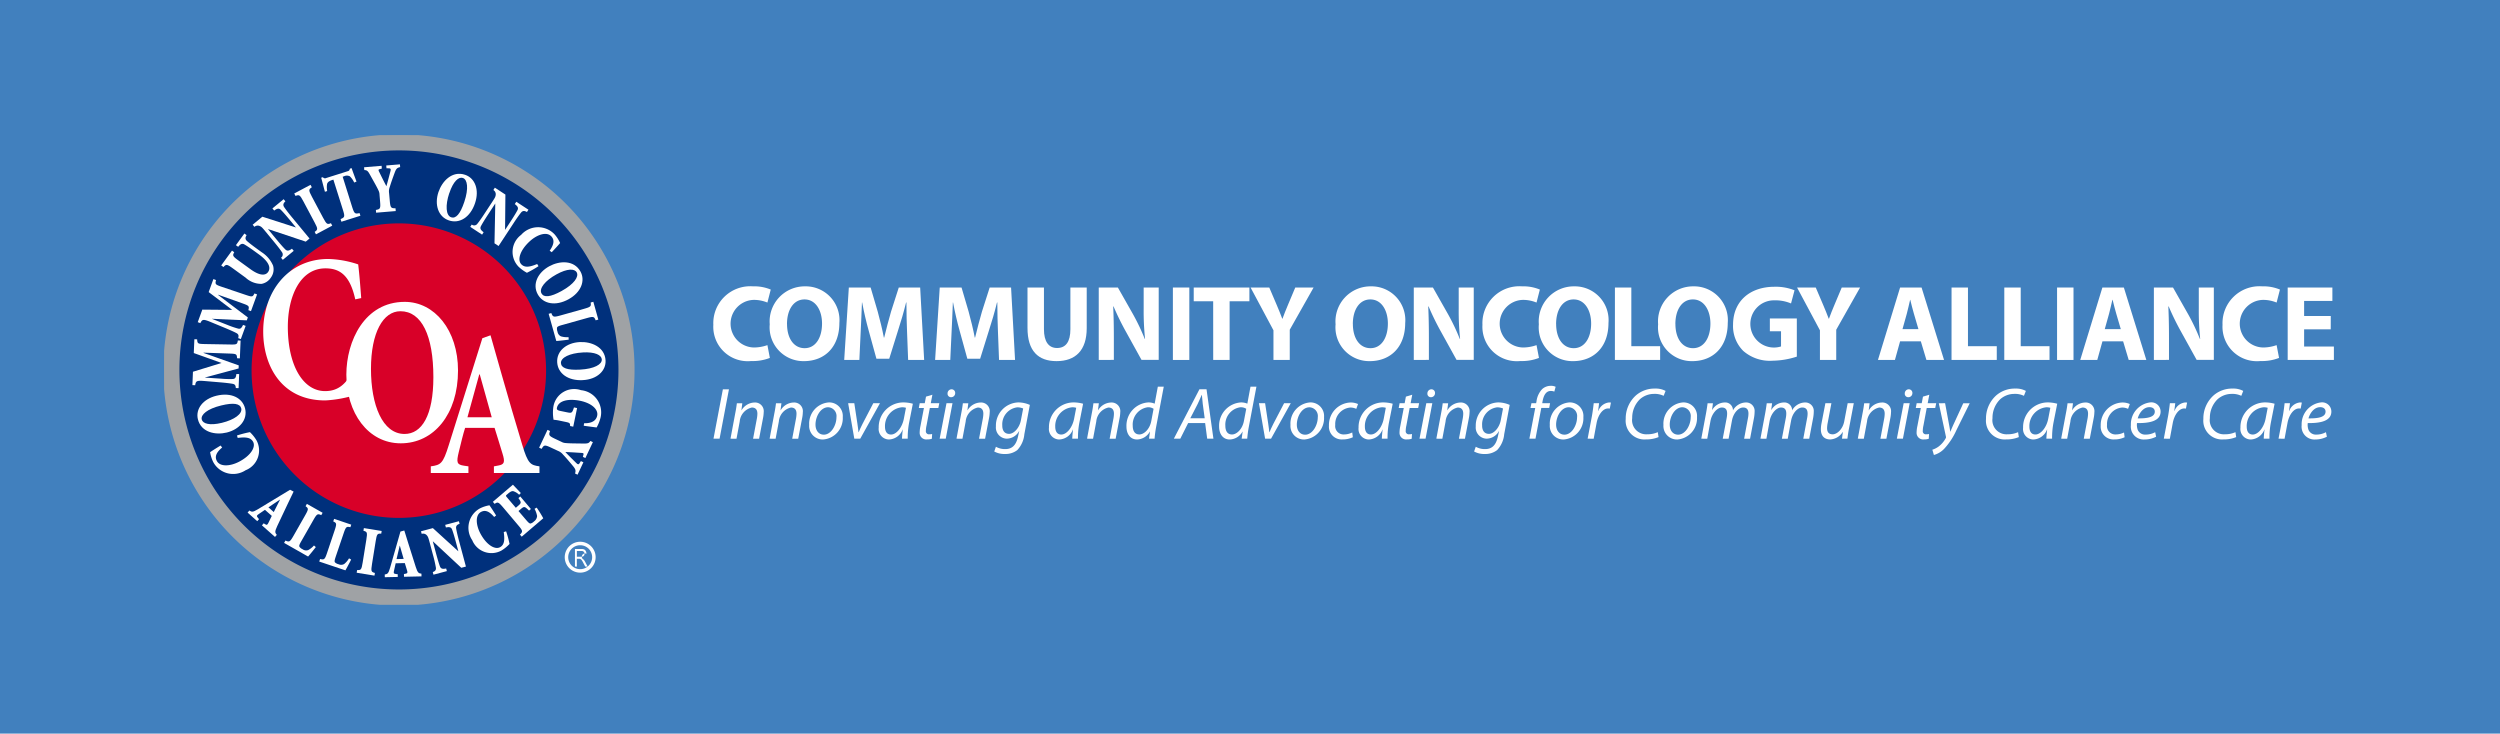 <?xml version="1.0" encoding="UTF-8"?> <svg xmlns="http://www.w3.org/2000/svg" xmlns:xlink="http://www.w3.org/1999/xlink" width="259" height="76" viewBox="0 0 259 76"><defs><clipPath id="clip-path"><rect id="Rectangle_87" data-name="Rectangle 87" width="224.787" height="48.659" fill="none"></rect></clipPath><clipPath id="clip-path-2"><path id="Path_815" data-name="Path 815" d="M.357,21.085A24.261,24.261,0,1,0,24.383.125,24.284,24.284,0,0,0,.357,21.085" transform="translate(-0.125 -0.125)" fill="none"></path></clipPath><linearGradient id="linear-gradient" x1="0.118" y1="0.864" x2="0.123" y2="0.864" gradientUnits="objectBoundingBox"><stop offset="0" stop-color="#9fa2a5"></stop><stop offset="0.071" stop-color="#9fa2a5"></stop><stop offset="0.102" stop-color="#b1b4b9"></stop><stop offset="0.15" stop-color="#c8cad2"></stop><stop offset="0.199" stop-color="#d8dae4"></stop><stop offset="0.252" stop-color="#e1e3ee"></stop><stop offset="0.313" stop-color="#e5e7f2"></stop><stop offset="0.39" stop-color="#cfd1da"></stop><stop offset="0.551" stop-color="#989b9f"></stop><stop offset="0.588" stop-color="#8b8e91"></stop><stop offset="0.808" stop-color="#e5e7f2"></stop><stop offset="0.995" stop-color="#9fa2a5"></stop><stop offset="1" stop-color="#9fa2a5"></stop></linearGradient></defs><g id="Group_102" data-name="Group 102" transform="translate(-769 -5491)"><rect id="Rectangle_92" data-name="Rectangle 92" width="259" height="76" transform="translate(769 5491)" fill="#4180be"></rect><g id="Group_91" data-name="Group 91" transform="translate(786 5505)"><g id="Group_83" data-name="Group 83"><g id="Group_82" data-name="Group 82" clip-path="url(#clip-path)"><path id="Path_747" data-name="Path 747" d="M174.54,53.854a4.836,4.836,0,0,1-1.926.323,3.568,3.568,0,0,1-3.93-3.752,3.825,3.825,0,0,1,4.1-3.986,4.424,4.424,0,0,1,1.848.334l-.345,1.347a3.658,3.658,0,0,0-1.425-.278,2.467,2.467,0,0,0,.011,4.932,4.231,4.231,0,0,0,1.414-.245Z" transform="translate(-111.783 -30.774)" fill="#fff"></path><path id="Path_748" data-name="Path 748" d="M193.222,50.235c0,2.46-1.492,3.952-3.685,3.952a3.5,3.5,0,0,1-3.529-3.818,3.633,3.633,0,0,1,3.652-3.93,3.5,3.5,0,0,1,3.562,3.8m-5.422.1c0,1.469.691,2.505,1.826,2.505s1.8-1.091,1.8-2.55c0-1.347-.646-2.5-1.815-2.5-1.147,0-1.815,1.091-1.815,2.549" transform="translate(-123.263 -30.773)" fill="#fff"></path><path id="Path_749" data-name="Path 749" d="M215.39,51.433c-.034-.9-.067-1.993-.067-3.084h-.033c-.234.957-.545,2.026-.835,2.906l-.913,2.928h-1.325l-.8-2.905c-.245-.879-.5-1.948-.679-2.928h-.022c-.045,1.013-.078,2.171-.134,3.106l-.134,2.85h-1.57l.479-7.5h2.26l.734,2.5c.234.869.468,1.8.635,2.683h.033c.212-.869.468-1.859.712-2.694l.8-2.494h2.216l.412,7.5H215.5Z" transform="translate(-138.418 -31.015)" fill="#fff"></path><path id="Path_750" data-name="Path 750" d="M243.308,51.433c-.034-.9-.067-1.993-.067-3.084h-.033c-.234.957-.545,2.026-.835,2.906l-.913,2.928h-1.325l-.8-2.905c-.245-.879-.5-1.948-.679-2.928h-.022c-.045,1.013-.078,2.171-.134,3.106l-.134,2.85h-1.57l.479-7.5h2.26l.734,2.5c.234.869.468,1.8.635,2.683h.033c.212-.869.468-1.859.712-2.694l.8-2.494h2.216l.412,7.5h-1.659Z" transform="translate(-156.918 -31.015)" fill="#fff"></path><path id="Path_751" data-name="Path 751" d="M266.878,46.8v4.32c0,1.292.49,1.948,1.358,1.948.891,0,1.381-.624,1.381-1.948V46.8h1.692V51.01c0,2.316-1.169,3.418-3.129,3.418-1.893,0-3.006-1.046-3.006-3.44V46.8Z" transform="translate(-175.725 -31.015)" fill="#fff"></path><path id="Path_752" data-name="Path 752" d="M287.054,54.306V46.8h1.981l1.559,2.75a21.783,21.783,0,0,1,1.225,2.572h.033A27.842,27.842,0,0,1,291.708,49V46.8h1.558v7.5h-1.781l-1.6-2.895a27.759,27.759,0,0,1-1.3-2.65l-.033.011c.045.991.067,2.049.067,3.273v2.26Z" transform="translate(-190.224 -31.015)" fill="#fff"></path><rect id="Rectangle_85" data-name="Rectangle 85" width="1.703" height="7.504" transform="translate(104.511 15.787)" fill="#fff"></rect><path id="Path_753" data-name="Path 753" d="M318.239,48.227h-2.015V46.8h5.767v1.425h-2.049v6.079h-1.7Z" transform="translate(-209.554 -31.014)" fill="#fff"></path><path id="Path_754" data-name="Path 754" d="M336.052,54.306V51.233L333.681,46.8h1.937l.768,1.8c.234.545.39.946.579,1.436h.022c.167-.467.345-.9.568-1.436l.757-1.8h1.9l-2.472,4.375v3.128Z" transform="translate(-221.122 -31.015)" fill="#fff"></path><path id="Path_755" data-name="Path 755" d="M367,50.235c0,2.46-1.492,3.952-3.685,3.952a3.5,3.5,0,0,1-3.529-3.818,3.633,3.633,0,0,1,3.652-3.93,3.5,3.5,0,0,1,3.563,3.8m-5.422.1c0,1.469.69,2.505,1.826,2.505s1.8-1.091,1.8-2.55c0-1.347-.646-2.5-1.815-2.5-1.147,0-1.815,1.091-1.815,2.549" transform="translate(-238.421 -30.773)" fill="#fff"></path><path id="Path_756" data-name="Path 756" d="M383.808,54.306V46.8h1.981l1.559,2.75a21.788,21.788,0,0,1,1.225,2.572h.033A27.843,27.843,0,0,1,388.462,49V46.8h1.558v7.5h-1.781l-1.6-2.895a27.759,27.759,0,0,1-1.3-2.65l-.033.011c.045.991.067,2.049.067,3.273v2.26Z" transform="translate(-254.34 -31.015)" fill="#fff"></path><path id="Path_757" data-name="Path 757" d="M410.751,53.854a4.836,4.836,0,0,1-1.926.323,3.568,3.568,0,0,1-3.93-3.752,3.825,3.825,0,0,1,4.1-3.986,4.424,4.424,0,0,1,1.848.334l-.345,1.347a3.658,3.658,0,0,0-1.425-.278,2.467,2.467,0,0,0,.011,4.932,4.232,4.232,0,0,0,1.414-.245Z" transform="translate(-268.314 -30.774)" fill="#fff"></path><path id="Path_758" data-name="Path 758" d="M429.433,50.235c0,2.46-1.492,3.952-3.685,3.952a3.5,3.5,0,0,1-3.529-3.818,3.633,3.633,0,0,1,3.651-3.93,3.5,3.5,0,0,1,3.563,3.8m-5.422.1c0,1.469.69,2.505,1.826,2.505s1.8-1.091,1.8-2.55c0-1.347-.646-2.5-1.815-2.5-1.147,0-1.815,1.091-1.815,2.549" transform="translate(-279.795 -30.773)" fill="#fff"></path><path id="Path_759" data-name="Path 759" d="M445.583,46.8h1.7v6.079h2.984v1.425h-4.687Z" transform="translate(-295.277 -31.014)" fill="#fff"></path><path id="Path_760" data-name="Path 760" d="M466.063,50.235c0,2.46-1.492,3.952-3.685,3.952a3.5,3.5,0,0,1-3.529-3.818,3.633,3.633,0,0,1,3.652-3.93,3.5,3.5,0,0,1,3.562,3.8m-5.422.1c0,1.469.69,2.505,1.826,2.505s1.8-1.091,1.8-2.55c0-1.347-.646-2.5-1.815-2.5-1.147,0-1.815,1.091-1.815,2.549" transform="translate(-304.068 -30.773)" fill="#fff"></path><path id="Path_761" data-name="Path 761" d="M488.461,53.808a8.406,8.406,0,0,1-2.5.423,4.181,4.181,0,0,1-3.05-1.014,3.627,3.627,0,0,1-1.057-2.728c.011-2.493,1.826-3.918,4.286-3.918a5.169,5.169,0,0,1,2.082.367L487.86,48.3a4.157,4.157,0,0,0-1.748-.323,2.445,2.445,0,1,0,.712,4.777v-1.57h-1.158V49.856h2.794Z" transform="translate(-319.309 -30.862)" fill="#fff"></path><path id="Path_762" data-name="Path 762" d="M503.888,54.306V51.233L501.517,46.8h1.937l.768,1.8c.234.545.39.946.579,1.436h.022c.167-.467.345-.9.568-1.436l.757-1.8h1.9l-2.472,4.375v3.128Z" transform="translate(-332.343 -31.015)" fill="#fff"></path><path id="Path_763" data-name="Path 763" d="M528.66,52.38l-.535,1.926h-1.758l2.293-7.5h2.227l2.327,7.5h-1.826l-.578-1.926Zm1.9-1.269-.468-1.592c-.133-.445-.267-1-.378-1.447H529.7c-.111.446-.223,1.013-.345,1.447l-.445,1.592Z" transform="translate(-348.811 -31.015)" fill="#fff"></path><path id="Path_764" data-name="Path 764" d="M548.971,46.8h1.7v6.079h2.984v1.425h-4.687Z" transform="translate(-363.79 -31.014)" fill="#fff"></path><path id="Path_765" data-name="Path 765" d="M565.173,46.8h1.7v6.079h2.984v1.425h-4.687Z" transform="translate(-374.527 -31.014)" fill="#fff"></path><rect id="Rectangle_86" data-name="Rectangle 86" width="1.703" height="7.504" transform="translate(196.112 15.787)" fill="#fff"></rect><path id="Path_766" data-name="Path 766" d="M590.8,52.38l-.535,1.926H588.5l2.293-7.5h2.227l2.327,7.5h-1.826l-.578-1.926Zm1.9-1.269-.468-1.592c-.133-.445-.267-1-.379-1.447h-.022c-.111.446-.223,1.013-.345,1.447l-.445,1.592Z" transform="translate(-389.987 -31.015)" fill="#fff"></path><path id="Path_767" data-name="Path 767" d="M611.109,54.306V46.8h1.981l1.559,2.75a21.79,21.79,0,0,1,1.224,2.572h.033A27.857,27.857,0,0,1,615.762,49V46.8h1.558v7.5H615.54l-1.6-2.895a27.694,27.694,0,0,1-1.3-2.65l-.033.011c.045.991.067,2.049.067,3.273v2.26Z" transform="translate(-404.967 -31.015)" fill="#fff"></path><path id="Path_768" data-name="Path 768" d="M638.051,53.854a4.836,4.836,0,0,1-1.926.323,3.568,3.568,0,0,1-3.93-3.752,3.825,3.825,0,0,1,4.1-3.986,4.425,4.425,0,0,1,1.848.334l-.345,1.347a3.658,3.658,0,0,0-1.425-.278,2.467,2.467,0,0,0,.011,4.932,4.232,4.232,0,0,0,1.414-.245Z" transform="translate(-418.941 -30.774)" fill="#fff"></path><path id="Path_769" data-name="Path 769" d="M656.657,51.133H653.9v1.781h3.084v1.391h-4.787V46.8h4.631v1.392H653.9v1.558h2.761Z" transform="translate(-432.193 -31.014)" fill="#fff"></path><path id="Path_770" data-name="Path 770" d="M170.336,78.06l-.972,5.117h-.63l.972-5.117Z" transform="translate(-111.816 -51.728)" fill="#fff"></path><path id="Path_771" data-name="Path 771" d="M173.954,85.846l.486-2.6c.084-.41.137-.767.175-1.07h.562l-.091.721h.015a1.618,1.618,0,0,1,1.359-.8.9.9,0,0,1,.934,1.017,3.483,3.483,0,0,1-.068.592l-.41,2.148h-.622l.4-2.126a3.111,3.111,0,0,0,.046-.471c0-.364-.144-.638-.577-.638a1.618,1.618,0,0,0-1.253,1.45l-.334,1.784Z" transform="translate(-115.275 -54.398)" fill="#fff"></path><path id="Path_772" data-name="Path 772" d="M185.969,85.846l.486-2.6c.084-.41.137-.767.175-1.07h.562l-.091.721h.015a1.618,1.618,0,0,1,1.359-.8.9.9,0,0,1,.934,1.017,3.483,3.483,0,0,1-.068.592l-.41,2.148h-.622l.4-2.126a3.111,3.111,0,0,0,.046-.471c0-.364-.144-.638-.577-.638a1.618,1.618,0,0,0-1.253,1.45l-.334,1.784Z" transform="translate(-123.237 -54.398)" fill="#fff"></path><path id="Path_773" data-name="Path 773" d="M201.6,83.614a2.205,2.205,0,0,1-2.043,2.316,1.4,1.4,0,0,1-1.435-1.511,2.2,2.2,0,0,1,2.035-2.331,1.405,1.405,0,0,1,1.442,1.526m-2.824.782c0,.6.334,1.033.865,1.033.744,0,1.306-.957,1.306-1.815a.909.909,0,0,0-.858-1.025c-.79,0-1.314.964-1.314,1.807" transform="translate(-131.289 -54.398)" fill="#fff"></path><path id="Path_774" data-name="Path 774" d="M210.727,82.336l.318,2.1c.054.417.107.7.114.9h.023c.084-.2.182-.441.395-.858l1.116-2.141h.691l-2.042,3.674h-.615l-.638-3.674Z" transform="translate(-139.221 -54.562)" fill="#fff"></path><path id="Path_775" data-name="Path 775" d="M221.885,85.846a9.5,9.5,0,0,1,.084-.949h-.015a1.589,1.589,0,0,1-1.427,1.033,1.085,1.085,0,0,1-1.055-1.215,2.562,2.562,0,0,1,2.543-2.627,3.787,3.787,0,0,1,.994.137l-.379,1.921a8.32,8.32,0,0,0-.152,1.7Zm.41-3.2a1.34,1.34,0,0,0-.433-.053,1.95,1.95,0,0,0-1.739,2.012c0,.41.144.812.63.812.524,0,1.146-.683,1.329-1.663Z" transform="translate(-145.438 -54.398)" fill="#fff"></path><path id="Path_776" data-name="Path 776" d="M233.206,79.725l-.167.881h.881l-.1.493h-.88l-.334,1.784a2.668,2.668,0,0,0-.076.585.315.315,0,0,0,.349.357,1.138,1.138,0,0,0,.3-.03l-.03.493a1.458,1.458,0,0,1-.486.068.683.683,0,0,1-.775-.714,3.394,3.394,0,0,1,.084-.683l.357-1.86H231.8l.091-.493h.524l.129-.683Z" transform="translate(-153.61 -52.832)" fill="#fff"></path><path id="Path_777" data-name="Path 777" d="M238.19,83.176,238.9,79.5h.623l-.7,3.674Zm.82-4.692a.421.421,0,0,1,.41-.425.371.371,0,0,1,.38.395.417.417,0,0,1-.432.425.358.358,0,0,1-.357-.4" transform="translate(-157.843 -51.728)" fill="#fff"></path><path id="Path_778" data-name="Path 778" d="M243.365,85.846l.486-2.6c.084-.41.137-.767.175-1.07h.562l-.091.721h.015a1.617,1.617,0,0,1,1.359-.8.9.9,0,0,1,.934,1.017,3.481,3.481,0,0,1-.068.592l-.41,2.148H245.7l.4-2.126a3.115,3.115,0,0,0,.046-.471c0-.364-.144-.638-.577-.638a1.618,1.618,0,0,0-1.253,1.45l-.334,1.784Z" transform="translate(-161.272 -54.398)" fill="#fff"></path><path id="Path_779" data-name="Path 779" d="M255.127,86.681a1.889,1.889,0,0,0,.972.243c.622,0,1.108-.311,1.321-1.306l.121-.555h-.015a1.482,1.482,0,0,1-1.275.782,1.158,1.158,0,0,1-1.123-1.275,2.4,2.4,0,0,1,2.331-2.482,3.031,3.031,0,0,1,1.184.258l-.569,3.037a2.758,2.758,0,0,1-.736,1.648,2,2,0,0,1-1.283.4,2.162,2.162,0,0,1-1.1-.258Zm2.824-3.963a1.6,1.6,0,0,0-.608-.121,1.774,1.774,0,0,0-1.556,1.868c-.008.41.144.88.706.88.539,0,1.086-.683,1.222-1.4Z" transform="translate(-168.951 -54.398)" fill="#fff"></path><path id="Path_780" data-name="Path 780" d="M274.174,85.846a9.5,9.5,0,0,1,.084-.949h-.015a1.589,1.589,0,0,1-1.427,1.033,1.085,1.085,0,0,1-1.055-1.215,2.562,2.562,0,0,1,2.543-2.627,3.787,3.787,0,0,1,.994.137l-.379,1.921a8.316,8.316,0,0,0-.152,1.7Zm.41-3.2a1.34,1.34,0,0,0-.433-.053,1.95,1.95,0,0,0-1.739,2.012c0,.41.144.812.63.812.524,0,1.146-.683,1.329-1.663Z" transform="translate(-180.089 -54.398)" fill="#fff"></path><path id="Path_781" data-name="Path 781" d="M283.46,85.846l.486-2.6c.084-.41.137-.767.175-1.07h.562l-.091.721h.015a1.618,1.618,0,0,1,1.359-.8.9.9,0,0,1,.934,1.017,3.481,3.481,0,0,1-.068.592l-.41,2.148H285.8l.4-2.126a3.115,3.115,0,0,0,.046-.471c0-.364-.144-.638-.577-.638a1.618,1.618,0,0,0-1.253,1.45l-.334,1.784Z" transform="translate(-187.842 -54.398)" fill="#fff"></path><path id="Path_782" data-name="Path 782" d="M299.415,77.249l-.8,4.221a11.22,11.22,0,0,0-.151,1.169h-.577l.1-.729h-.016a1.567,1.567,0,0,1-1.321.813c-.713,0-1.1-.585-1.1-1.336a2.416,2.416,0,0,1,2.27-2.506,1.658,1.658,0,0,1,.653.129l.327-1.762Zm-1.055,2.293a1.03,1.03,0,0,0-.6-.16A1.811,1.811,0,0,0,296.2,81.3c0,.44.151.9.691.9.486,0,1.07-.554,1.23-1.382Z" transform="translate(-195.849 -51.191)" fill="#fff"></path><path id="Path_783" data-name="Path 783" d="M311.6,81.559l-.812,1.617h-.668l2.65-5.117h.736l.714,5.117h-.645l-.213-1.617Zm1.716-.5-.2-1.481c-.03-.266-.068-.645-.091-.941h-.015c-.137.3-.266.623-.418.934l-.767,1.488Z" transform="translate(-205.51 -51.728)" fill="#fff"></path><path id="Path_784" data-name="Path 784" d="M327.875,77.249l-.8,4.221a11.315,11.315,0,0,0-.152,1.169h-.577l.1-.729h-.016a1.567,1.567,0,0,1-1.321.813c-.713,0-1.1-.585-1.1-1.336a2.416,2.416,0,0,1,2.271-2.506,1.658,1.658,0,0,1,.653.129l.327-1.762Zm-1.055,2.293a1.03,1.03,0,0,0-.6-.16,1.811,1.811,0,0,0-1.564,1.921c0,.44.151.9.691.9.486,0,1.07-.554,1.23-1.382Z" transform="translate(-214.709 -51.191)" fill="#fff"></path><path id="Path_785" data-name="Path 785" d="M336.9,82.336l.319,2.1c.054.417.107.7.114.9h.023c.084-.2.182-.441.395-.858l1.116-2.141h.691l-2.043,3.674H336.9l-.638-3.674Z" transform="translate(-222.835 -54.562)" fill="#fff"></path><path id="Path_786" data-name="Path 786" d="M349.419,83.614a2.205,2.205,0,0,1-2.043,2.316,1.4,1.4,0,0,1-1.435-1.511,2.2,2.2,0,0,1,2.035-2.331,1.405,1.405,0,0,1,1.442,1.526M346.6,84.4c0,.6.334,1.033.865,1.033.744,0,1.306-.957,1.306-1.815a.909.909,0,0,0-.858-1.025c-.79,0-1.314.964-1.314,1.807" transform="translate(-229.248 -54.398)" fill="#fff"></path><path id="Path_787" data-name="Path 787" d="M360.229,85.709a2.4,2.4,0,0,1-1.063.228,1.32,1.32,0,0,1-1.412-1.42A2.326,2.326,0,0,1,360,82.11a1.874,1.874,0,0,1,.767.16l-.182.5a1.432,1.432,0,0,0-.623-.137,1.711,1.711,0,0,0-1.556,1.807.866.866,0,0,0,.911.98,1.9,1.9,0,0,0,.85-.205Z" transform="translate(-237.075 -54.412)" fill="#fff"></path><path id="Path_788" data-name="Path 788" d="M369.257,85.846a9.506,9.506,0,0,1,.084-.949h-.015A1.589,1.589,0,0,1,367.9,85.93a1.085,1.085,0,0,1-1.055-1.215,2.562,2.562,0,0,1,2.543-2.627,3.787,3.787,0,0,1,.994.137L370,84.146a8.318,8.318,0,0,0-.152,1.7Zm.41-3.2a1.341,1.341,0,0,0-.433-.053A1.95,1.95,0,0,0,367.5,84.6c0,.41.144.812.63.812.524,0,1.146-.683,1.329-1.663Z" transform="translate(-243.098 -54.398)" fill="#fff"></path><path id="Path_789" data-name="Path 789" d="M380.578,79.725l-.167.881h.881l-.1.493h-.88l-.334,1.784a2.668,2.668,0,0,0-.076.585.315.315,0,0,0,.349.357,1.138,1.138,0,0,0,.3-.03l-.03.493a1.458,1.458,0,0,1-.486.068.683.683,0,0,1-.775-.714,3.394,3.394,0,0,1,.084-.683l.357-1.86h-.524l.091-.493h.524l.129-.683Z" transform="translate(-251.27 -52.832)" fill="#fff"></path><path id="Path_790" data-name="Path 790" d="M385.562,83.176l.706-3.674h.623l-.7,3.674Zm.82-4.692a.421.421,0,0,1,.41-.425.371.371,0,0,1,.379.395.417.417,0,0,1-.432.425.358.358,0,0,1-.357-.4" transform="translate(-255.503 -51.728)" fill="#fff"></path><path id="Path_791" data-name="Path 791" d="M390.737,85.846l.486-2.6c.084-.41.137-.767.175-1.07h.562l-.091.721h.015a1.618,1.618,0,0,1,1.359-.8.9.9,0,0,1,.934,1.017,3.484,3.484,0,0,1-.068.592l-.41,2.148h-.622l.4-2.126a3.111,3.111,0,0,0,.046-.471c0-.364-.144-.638-.577-.638a1.618,1.618,0,0,0-1.253,1.45l-.334,1.784Z" transform="translate(-258.932 -54.398)" fill="#fff"></path><path id="Path_792" data-name="Path 792" d="M402.5,86.681a1.889,1.889,0,0,0,.972.243c.622,0,1.108-.311,1.321-1.306l.121-.555H404.9a1.482,1.482,0,0,1-1.275.782A1.158,1.158,0,0,1,402.5,84.57a2.4,2.4,0,0,1,2.331-2.482,3.031,3.031,0,0,1,1.184.258l-.569,3.037a2.758,2.758,0,0,1-.736,1.648,2,2,0,0,1-1.283.4,2.161,2.161,0,0,1-1.1-.258Zm2.824-3.963a1.6,1.6,0,0,0-.608-.121,1.774,1.774,0,0,0-1.556,1.868c-.008.41.144.88.706.88.539,0,1.086-.683,1.222-1.4Z" transform="translate(-266.611 -54.398)" fill="#fff"></path><path id="Path_793" data-name="Path 793" d="M419.313,82.475l.607-3.181h-.493l.1-.493h.486l.038-.2a2.235,2.235,0,0,1,.6-1.275,1.312,1.312,0,0,1,.873-.327,1.056,1.056,0,0,1,.509.1l-.137.5a.905.905,0,0,0-.372-.068c-.5,0-.744.486-.85,1.093l-.03.175h.813l-.091.493h-.82l-.6,3.181Z" transform="translate(-277.869 -51.027)" fill="#fff"></path><path id="Path_794" data-name="Path 794" d="M429.066,83.614a2.205,2.205,0,0,1-2.042,2.316,1.4,1.4,0,0,1-1.435-1.511,2.2,2.2,0,0,1,2.035-2.331,1.405,1.405,0,0,1,1.442,1.526m-2.824.782c0,.6.334,1.033.865,1.033.744,0,1.306-.957,1.306-1.815a.908.908,0,0,0-.858-1.025c-.79,0-1.314.964-1.314,1.807" transform="translate(-282.028 -54.398)" fill="#fff"></path><path id="Path_795" data-name="Path 795" d="M437.2,85.846l.448-2.368c.084-.478.144-.964.182-1.306h.555c-.031.258-.061.516-.1.8h.023a1.328,1.328,0,0,1,1.124-.881,1.379,1.379,0,0,1,.182.015l-.121.623a1.1,1.1,0,0,0-.175-.015c-.546,0-1.032.66-1.192,1.518l-.3,1.617Z" transform="translate(-289.721 -54.398)" fill="#fff"></path><path id="Path_796" data-name="Path 796" d="M452.3,82.861a3.361,3.361,0,0,1-1.329.243,1.939,1.939,0,0,1-2.073-2.118,3.205,3.205,0,0,1,1.086-2.468,2.928,2.928,0,0,1,1.936-.683,2.173,2.173,0,0,1,1.108.243l-.2.509a2.121,2.121,0,0,0-1.01-.2,2.19,2.19,0,0,0-1.466.569,2.688,2.688,0,0,0-.782,1.944,1.463,1.463,0,0,0,1.557,1.67,2.58,2.58,0,0,0,1.093-.22Z" transform="translate(-297.474 -51.579)" fill="#fff"></path><path id="Path_797" data-name="Path 797" d="M463.963,83.614a2.205,2.205,0,0,1-2.042,2.316,1.4,1.4,0,0,1-1.435-1.511,2.2,2.2,0,0,1,2.035-2.331,1.405,1.405,0,0,1,1.442,1.526m-2.824.782c0,.6.334,1.033.865,1.033.744,0,1.306-.957,1.306-1.815a.909.909,0,0,0-.858-1.025c-.79,0-1.314.964-1.314,1.807" transform="translate(-305.153 -54.398)" fill="#fff"></path><path id="Path_798" data-name="Path 798" d="M472.1,85.846l.486-2.6c.076-.41.129-.767.167-1.07h.554l-.091.691h.015a1.551,1.551,0,0,1,1.291-.774.8.8,0,0,1,.858.82,1.574,1.574,0,0,1,1.344-.82.878.878,0,0,1,.9.964,3.835,3.835,0,0,1-.06.622l-.41,2.171h-.615l.394-2.118a2.5,2.5,0,0,0,.054-.478c0-.387-.144-.638-.555-.638-.455,0-1,.532-1.154,1.352l-.349,1.883h-.608l.41-2.156a2.421,2.421,0,0,0,.046-.448c0-.311-.084-.63-.547-.63s-1.033.608-1.177,1.389l-.334,1.845Z" transform="translate(-312.847 -54.398)" fill="#fff"></path><path id="Path_799" data-name="Path 799" d="M490.275,85.846l.486-2.6c.076-.41.129-.767.167-1.07h.554l-.091.691h.015a1.551,1.551,0,0,1,1.291-.774.8.8,0,0,1,.858.82,1.574,1.574,0,0,1,1.344-.82.878.878,0,0,1,.9.964,3.842,3.842,0,0,1-.06.622l-.41,2.171h-.615l.394-2.118a2.5,2.5,0,0,0,.054-.478c0-.387-.144-.638-.555-.638-.455,0-1,.532-1.154,1.352l-.349,1.883h-.608l.41-2.156a2.424,2.424,0,0,0,.046-.448c0-.311-.084-.63-.547-.63s-1.033.608-1.177,1.389l-.334,1.845Z" transform="translate(-324.894 -54.398)" fill="#fff"></path><path id="Path_800" data-name="Path 800" d="M512.247,82.336l-.493,2.6c-.083.41-.129.766-.167,1.07h-.562l.091-.691H511.1a1.623,1.623,0,0,1-1.291.774c-.471,0-.971-.228-.971-1.063a3.44,3.44,0,0,1,.068-.622l.4-2.073h.623l-.387,2.05a3.018,3.018,0,0,0-.061.539c0,.379.152.637.585.637.456,0,1.04-.539,1.192-1.344l.357-1.883Z" transform="translate(-337.195 -54.562)" fill="#fff"></path><path id="Path_801" data-name="Path 801" d="M520.178,85.846l.486-2.6c.084-.41.137-.767.175-1.07h.562l-.091.721h.015a1.617,1.617,0,0,1,1.359-.8.9.9,0,0,1,.934,1.017,3.487,3.487,0,0,1-.068.592l-.41,2.148h-.622l.4-2.126a3.114,3.114,0,0,0,.046-.471c0-.364-.144-.638-.577-.638a1.618,1.618,0,0,0-1.253,1.45l-.334,1.784Z" transform="translate(-344.71 -54.398)" fill="#fff"></path><path id="Path_802" data-name="Path 802" d="M532.17,83.176l.706-3.674h.623l-.7,3.674Zm.82-4.692a.421.421,0,0,1,.41-.425.371.371,0,0,1,.38.395.417.417,0,0,1-.432.425.358.358,0,0,1-.357-.4" transform="translate(-352.656 -51.728)" fill="#fff"></path><path id="Path_803" data-name="Path 803" d="M539.38,79.725l-.167.881h.881l-.1.493h-.88l-.334,1.784a2.666,2.666,0,0,0-.076.585.315.315,0,0,0,.349.357,1.139,1.139,0,0,0,.3-.03l-.03.493a1.458,1.458,0,0,1-.486.068.683.683,0,0,1-.774-.714,3.4,3.4,0,0,1,.084-.683l.357-1.86h-.524l.091-.493h.524l.129-.683Z" transform="translate(-356.504 -52.832)" fill="#fff"></path><path id="Path_804" data-name="Path 804" d="M544.4,82.336l.365,1.974c.083.425.129.7.167.971h.015c.1-.235.205-.493.395-.9l.941-2.042h.668l-1.381,2.794a7.088,7.088,0,0,1-1.268,1.928,2.333,2.333,0,0,1-1.063.638l-.16-.547a2.207,2.207,0,0,0,.676-.349,2.7,2.7,0,0,0,.714-.85.212.212,0,0,0,.015-.167l-.737-3.447Z" transform="translate(-359.888 -54.562)" fill="#fff"></path><path id="Path_805" data-name="Path 805" d="M562.953,82.861a3.359,3.359,0,0,1-1.328.243,1.939,1.939,0,0,1-2.073-2.118,3.205,3.205,0,0,1,1.086-2.468,2.926,2.926,0,0,1,1.936-.683,2.174,2.174,0,0,1,1.108.243l-.2.509a2.121,2.121,0,0,0-1.01-.2,2.19,2.19,0,0,0-1.465.569,2.688,2.688,0,0,0-.782,1.944,1.463,1.463,0,0,0,1.557,1.67,2.581,2.581,0,0,0,1.093-.22Z" transform="translate(-370.802 -51.579)" fill="#fff"></path><path id="Path_806" data-name="Path 806" d="M573.351,85.846a9.5,9.5,0,0,1,.084-.949h-.015a1.589,1.589,0,0,1-1.427,1.033,1.085,1.085,0,0,1-1.055-1.215,2.562,2.562,0,0,1,2.543-2.627,3.788,3.788,0,0,1,.994.137l-.38,1.921a8.316,8.316,0,0,0-.152,1.7Zm.41-3.2a1.341,1.341,0,0,0-.433-.053A1.95,1.95,0,0,0,571.59,84.6c0,.41.144.812.63.812.524,0,1.146-.683,1.329-1.663Z" transform="translate(-378.346 -54.398)" fill="#fff"></path><path id="Path_807" data-name="Path 807" d="M582.636,85.846l.486-2.6c.084-.41.137-.767.175-1.07h.562l-.091.721h.015a1.618,1.618,0,0,1,1.359-.8.9.9,0,0,1,.934,1.017,3.487,3.487,0,0,1-.068.592l-.41,2.148h-.622l.4-2.126a3.115,3.115,0,0,0,.046-.471c0-.364-.144-.638-.577-.638a1.618,1.618,0,0,0-1.253,1.45l-.334,1.784Z" transform="translate(-386.099 -54.398)" fill="#fff"></path><path id="Path_808" data-name="Path 808" d="M597.261,85.709a2.4,2.4,0,0,1-1.063.228,1.32,1.32,0,0,1-1.412-1.42,2.326,2.326,0,0,1,2.247-2.407,1.873,1.873,0,0,1,.767.16l-.182.5a1.432,1.432,0,0,0-.623-.137,1.711,1.711,0,0,0-1.556,1.807.866.866,0,0,0,.911.98,1.9,1.9,0,0,0,.85-.205Z" transform="translate(-394.151 -54.412)" fill="#fff"></path><path id="Path_809" data-name="Path 809" d="M606.669,85.641a2.62,2.62,0,0,1-1.215.289,1.329,1.329,0,0,1-1.4-1.481,2.277,2.277,0,0,1,2-2.361.956.956,0,0,1,1.078.949c0,.964-1.086,1.214-2.445,1.192a1.524,1.524,0,0,0,.076.7.826.826,0,0,0,.82.493,2.056,2.056,0,0,0,.987-.251Zm-.7-3.06c-.6,0-1.047.585-1.207,1.161.994.015,1.769-.121,1.769-.7,0-.3-.228-.463-.562-.463" transform="translate(-400.294 -54.398)" fill="#fff"></path><path id="Path_810" data-name="Path 810" d="M614.158,85.846l.448-2.368c.084-.478.144-.964.182-1.306h.555c-.031.258-.061.516-.1.8h.023a1.328,1.328,0,0,1,1.124-.881,1.38,1.38,0,0,1,.182.015l-.121.623a1.094,1.094,0,0,0-.175-.015c-.546,0-1.032.66-1.192,1.518l-.3,1.617Z" transform="translate(-406.988 -54.398)" fill="#fff"></path><path id="Path_811" data-name="Path 811" d="M629.709,82.861a3.359,3.359,0,0,1-1.328.243,1.939,1.939,0,0,1-2.073-2.118,3.206,3.206,0,0,1,1.086-2.468,2.927,2.927,0,0,1,1.936-.683,2.174,2.174,0,0,1,1.108.243l-.2.509a2.121,2.121,0,0,0-1.01-.2,2.19,2.19,0,0,0-1.465.569,2.688,2.688,0,0,0-.782,1.944,1.463,1.463,0,0,0,1.557,1.67,2.581,2.581,0,0,0,1.093-.22Z" transform="translate(-415.039 -51.579)" fill="#fff"></path><path id="Path_812" data-name="Path 812" d="M640.106,85.846a9.495,9.495,0,0,1,.084-.949h-.015a1.589,1.589,0,0,1-1.427,1.033,1.085,1.085,0,0,1-1.055-1.215,2.562,2.562,0,0,1,2.543-2.627,3.787,3.787,0,0,1,.994.137l-.379,1.921a8.316,8.316,0,0,0-.152,1.7Zm.41-3.2a1.34,1.34,0,0,0-.433-.053,1.95,1.95,0,0,0-1.739,2.012c0,.41.144.812.63.812.524,0,1.146-.683,1.329-1.663Z" transform="translate(-422.583 -54.398)" fill="#fff"></path><path id="Path_813" data-name="Path 813" d="M649.393,85.846l.448-2.368c.084-.478.144-.964.182-1.306h.555c-.031.258-.061.516-.1.8h.023a1.328,1.328,0,0,1,1.124-.881,1.379,1.379,0,0,1,.182.015l-.121.623a1.094,1.094,0,0,0-.175-.015c-.547,0-1.032.66-1.192,1.518l-.3,1.617Z" transform="translate(-430.337 -54.398)" fill="#fff"></path><path id="Path_814" data-name="Path 814" d="M659.115,85.641a2.62,2.62,0,0,1-1.215.289,1.329,1.329,0,0,1-1.4-1.481,2.277,2.277,0,0,1,2-2.361.956.956,0,0,1,1.078.949c0,.964-1.086,1.214-2.445,1.192a1.524,1.524,0,0,0,.076.7.826.826,0,0,0,.82.493,2.056,2.056,0,0,0,.987-.251Zm-.7-3.06c-.6,0-1.047.585-1.207,1.161.994.015,1.769-.121,1.769-.7,0-.3-.228-.463-.562-.463" transform="translate(-435.049 -54.398)" fill="#fff"></path></g></g><g id="Group_85" data-name="Group 85" transform="translate(0.042 0.042)"><g id="Group_84" data-name="Group 84" clip-path="url(#clip-path-2)"><rect id="Rectangle_88" data-name="Rectangle 88" width="63.652" height="64.689" transform="translate(-16.264 45.453) rotate(-72.126)" fill="url(#linear-gradient)"></rect></g></g><g id="Group_87" data-name="Group 87"><g id="Group_86" data-name="Group 86" clip-path="url(#clip-path)"><path id="Path_816" data-name="Path 816" d="M48.468,27.739A24.284,24.284,0,1,1,27.74.356,24.285,24.285,0,0,1,48.468,27.739Z" transform="translate(-0.083 -0.082)" fill="none" stroke="#9fa2a5" stroke-width="0.25"></path><path id="Path_817" data-name="Path 817" d="M50.189,27.447A22.743,22.743,0,1,1,27.445,4.7,22.742,22.742,0,0,1,50.189,27.447" transform="translate(-3.116 -3.117)" fill="#00307c"></path><path id="Path_818" data-name="Path 818" d="M15.386,92.81c-.707.587-.746,1.019-.551,1.39.33.626,1.381.567,2.321.073,1.2-.633,1.723-1.507,1.441-2.045-.239-.454-.741-.522-1.6-.412l-.075-.252a10.626,10.626,0,0,1,1.342-.347,3.986,3.986,0,0,1,.683.854,2.2,2.2,0,0,1-1.131,3.093,2.345,2.345,0,0,1-3.357-.852,3.56,3.56,0,0,1-.319-1.02c.337-.23.613-.4,1.087-.689Z" transform="translate(-9.371 -60.447)" fill="#fff"></path><path id="Path_819" data-name="Path 819" d="M12.211,79.811c1.533-.374,2.7.23,2.964,1.331.281,1.158-.59,2.164-1.908,2.485-1.161.282-2.651-.013-2.985-1.382-.254-1.048.509-2.089,1.928-2.434m.554,2.81c1.3-.316,2.148-.935,2.011-1.5-.12-.493-.78-.618-2.077-.3-1.441.35-2.136.957-2.016,1.449.107.442.827.655,2.081.351" transform="translate(-6.782 -52.815)" fill="#fff"></path><path id="Path_820" data-name="Path 820" d="M8.907,62.681l.286.012c.033.451.062.474.837.489l2.47.043c.818.017.841.006.911-.416l.286.012-.077,1.844-.287-.012c-.034-.445-.055-.463-.872-.491l-2.6-.09V64.1l3.643,1.291-.013.318-3.478.935v.013l1.634.108a10.094,10.094,0,0,0,1.215.039c.274-.011.345-.138.4-.52l.287.011-.061,1.456-.287-.011c-.018-.284-.087-.4-.358-.445-.227-.04-.616-.091-1.285-.149l-1.486-.126c-.926-.079-1.009-.036-1.08.427l-.288-.012.057-1.385,2.961-.91L8.847,64.113Z" transform="translate(-5.771 -41.537)" fill="#fff"></path><path id="Path_821" data-name="Path 821" d="M11.949,44.206l.271.1c-.106.439-.086.472.648.72l2.341.789c.775.263.8.26.994-.121l.27.1-.631,1.734-.27-.1c.1-.433.088-.457-.683-.731l-2.445-.87-.009.022,3.083,2.333-.108.3-3.6-.162,0,.01,1.525.6a9.931,9.931,0,0,0,1.148.4c.264.072.371-.027.537-.375l.271.1-.5,1.369-.272-.1c.071-.276.039-.407-.205-.533-.2-.105-.56-.273-1.18-.53l-1.378-.57c-.858-.357-.951-.34-1.159.08l-.27-.1.474-1.3,3.1.028L11.46,45.554Z" transform="translate(-6.841 -29.294)" fill="#fff"></path><path id="Path_822" data-name="Path 822" d="M18.664,32l.233.17c-.193.34-.179.41.466.877l1.218.883c.848.615,1.5.727,1.813.3.353-.487.022-1.136-.964-1.851l-.358-.26c-.586-.424-.927-.643-1.126-.758-.226-.129-.4-.055-.644.247l-.233-.169.876-1.207.232.169c-.153.238-.16.422.031.6.171.152.485.411,1.071.834l.46.333a3.083,3.083,0,0,1,1.177,1.379,1.421,1.421,0,0,1-.211,1.231,1.474,1.474,0,0,1-.977.669,2.372,2.372,0,0,1-1.649-.641l-1.306-.949c-.645-.468-.714-.46-.992-.151l-.234-.169Z" transform="translate(-11.629 -20.038)" fill="#fff"></path><path id="Path_823" data-name="Path 823" d="M33.1,23.758l-.392.323-3.9-1.3-.009.007.863,1.047c.492.6.77.895.932,1.056.188.179.372.152.685-.078l.183.222-1.133.934-.183-.222a.4.4,0,0,0,.1-.571c-.128-.192-.367-.519-.86-1.117l-.864-1.047c-.347-.421-.417-.487-.64-.571a.513.513,0,0,0-.491.108l-.183-.222,1.005-.829,3.463,1.111.009-.007-.629-.763c-.493-.6-.768-.894-.932-1.055-.187-.181-.371-.153-.685.078l-.184-.222,1.162-.956.182.222c-.218.2-.271.375-.129.594.128.192.366.518.859,1.116Z" transform="translate(-18.032 -13.047)" fill="#fff"></path><path id="Path_824" data-name="Path 824" d="M42.952,18.654c.374.7.441.727.82.575l.135.254-1.687.9-.135-.254c.338-.23.356-.3-.018-1l-1.144-2.149c-.373-.7-.439-.727-.82-.574l-.135-.254,1.688-.9.136.254c-.339.23-.356.3.018,1Z" transform="translate(-26.486 -10.106)" fill="#fff"></path><path id="Path_825" data-name="Path 825" d="M51.437,14.106c.241.759.3.794.786.687l.087.276-1.969.62-.087-.274c.436-.185.467-.248.227-1.007l-.973-3.08-.095.03c-.377.119-.5.252-.553.406a2.094,2.094,0,0,0,.008.747l-.235.075c-.164-.6-.285-1.093-.386-1.456l.175-.054a.268.268,0,0,0,.348.083l2.244-.709c.147-.046.161-.1.209-.259l.174-.055c.1.293.315.882.509,1.394l-.241.1a2.045,2.045,0,0,0-.459-.652.694.694,0,0,0-.6.005l-.135.044Z" transform="translate(-31.971 -6.718)" fill="#fff"></path><path id="Path_826" data-name="Path 826" d="M64.087,12.667c.067.794.117.842.6.845l.024.287-2.034.17-.024-.287c.455-.082.5-.137.431-.931l-.053-.632a1.028,1.028,0,0,0-.109-.457c-.145-.32-.4-.766-.869-1.607-.25-.453-.33-.484-.6-.506l-.023-.286,1.816-.152.024.287-.237.064c-.144.042-.114.121-.042.27.284.576.485.988.751,1.492.089-.289.282-1.015.421-1.552.049-.2.053-.293-.162-.3l-.249-.009-.024-.286,1.416-.118.025.287c-.326.071-.419.169-.582.618-.179.488-.338.916-.5,1.455a1.215,1.215,0,0,0-.066.62Z" transform="translate(-40.712 -5.933)" fill="#fff"></path><path id="Path_827" data-name="Path 827" d="M87.723,14.914c-.5,1.5-1.63,2.162-2.705,1.8-1.129-.377-1.519-1.651-1.09-2.937.379-1.133,1.42-2.239,2.758-1.792,1.024.34,1.5,1.542,1.037,2.926M85.048,13.89c-.423,1.265-.35,2.316.2,2.5.482.16.938-.333,1.36-1.6.47-1.407.326-2.317-.153-2.478-.43-.144-1,.352-1.4,1.576" transform="translate(-55.505 -7.877)" fill="#fff"></path><path id="Path_828" data-name="Path 828" d="M96.96,22.178l-.424-.278.082-4.107-.009-.007-.743,1.135c-.425.648-.628,1-.734,1.2-.117.231-.034.4.278.63L95.251,21l-1.228-.806.157-.241a.4.4,0,0,0,.576-.072c.145-.178.387-.5.81-1.151l.745-1.136c.3-.455.342-.543.356-.78a.513.513,0,0,0-.249-.437l.158-.241,1.091.714-.035,3.636.011.007.542-.826c.424-.648.626-1,.732-1.2.116-.233.036-.4-.278-.632l.157-.241,1.258.825-.156.24c-.256-.149-.441-.147-.606.052-.145.179-.388.5-.812,1.152Z" transform="translate(-62.307 -10.692)" fill="#fff"></path><path id="Path_829" data-name="Path 829" d="M110.835,30.718c.531-.751.455-1.18.169-1.486-.483-.518-1.482-.186-2.259.537-.994.923-1.27,1.9-.857,2.349.35.376.853.311,1.652-.021l.138.225a10.826,10.826,0,0,1-1.2.685,3.976,3.976,0,0,1-.882-.646,2.2,2.2,0,0,1,.283-3.282,2.344,2.344,0,0,1,3.463-.054,3.579,3.579,0,0,1,.574.9c-.265.312-.487.548-.868.953Z" transform="translate(-70.889 -18.747)" fill="#fff"></path><path id="Path_830" data-name="Path 830" d="M117.522,42.877c-1.383.762-2.664.485-3.21-.508-.576-1.043,0-2.244,1.189-2.9,1.045-.576,2.561-.685,3.243.549.519.946.057,2.152-1.222,2.856m-1.271-2.567c-1.169.645-1.829,1.466-1.548,1.972.244.445.914.392,2.084-.252,1.3-.716,1.808-1.483,1.564-1.927-.22-.4-.971-.417-2.1.207" transform="translate(-75.603 -25.881)" fill="#fff"></path><path id="Path_831" data-name="Path 831" d="M119.555,53.568c-.368.1-.543.165-.579.285a.812.812,0,0,0,.048.416.639.639,0,0,0,.36.488,2.164,2.164,0,0,0,.782.081l.019.258c-.279.042-1.051.13-1.286.14l-.792-2.816.276-.078c.164.42.227.452.994.235l2.342-.658c.767-.215.8-.274.739-.668l.278-.078.517,1.846-.276.078c-.158-.4-.22-.429-.987-.213Z" transform="translate(-78.267 -33.91)" fill="#fff"></path><path id="Path_832" data-name="Path 832" d="M123.393,67.488c-1.576.085-2.609-.721-2.671-1.852-.064-1.19.976-2.02,2.33-2.092,1.194-.065,2.606.5,2.682,1.9.057,1.077-.883,1.961-2.342,2.04m-.029-2.863c-1.333.072-2.283.525-2.252,1.1.028.506.653.75,1.985.677,1.482-.08,2.277-.548,2.248-1.055-.026-.452-.693-.8-1.981-.725" transform="translate(-79.998 -42.105)" fill="#fff"></path><path id="Path_833" data-name="Path 833" d="M122.645,81.6c.988.024,1.284-.414,1.36-.788.128-.614-.526-1.278-1.759-1.536-1.121-.23-2.245-.067-2.411.729-.03.146.007.25.347.32l.694.143c.483.1.538.087.723-.506l.324.066-.4,1.929-.324-.068c0-.307-.022-.335-.527-.439l-.521-.108a4.369,4.369,0,0,0-.664-.1,4.167,4.167,0,0,1-.018-1.366,2.181,2.181,0,0,1,2.861-1.7,2.31,2.31,0,0,1,2.032,2.8,3.975,3.975,0,0,1-.416,1.063c-.249-.033-.63-.081-1.334-.178Z" transform="translate(-79.136 -51.753)" fill="#fff"></path><path id="Path_834" data-name="Path 834" d="M116.473,92.385c-.72-.339-.787-.319-1.033.1l-.26-.123.869-1.847.261.123c-.157.434-.131.5.592.84l.573.27a1.041,1.041,0,0,0,.451.135c.35.033.861.039,1.826.05.517.008.583-.046.737-.267l.26.122-.777,1.649-.26-.123.063-.237c.036-.146-.048-.159-.213-.173-.641-.039-1.1-.072-1.666-.091.2.219.737.751,1.133,1.139.147.14.227.191.346.012l.131-.213.26.123-.605,1.287-.26-.123c.1-.317.064-.446-.245-.812-.333-.4-.625-.751-1.01-1.16a1.216,1.216,0,0,0-.5-.367Z" transform="translate(-76.327 -59.983)" fill="#fff"></path><path id="Path_835" data-name="Path 835" d="M27.305,112.393l.148.095c.184.115.24.068.357-.175l.333-.688-.707-.629-.588.4c-.266.177-.31.236-.136.438l.11.129-.187.21-1-.893.186-.21c.253.158.337.194.881-.132l3.337-2.02.365.189-.613,1.278c-.383.806-.763,1.606-1.087,2.3-.277.592-.224.688-.042.91l-.186.21-1.354-1.2Zm.491-1.655.551.491.643-1.271-.013-.012Z" transform="translate(-16.986 -72.179)" fill="#fff"></path><path id="Path_836" data-name="Path 836" d="M38.639,117.09c-.185.324-.264.487-.2.594a.765.765,0,0,0,.318.256.629.629,0,0,0,.584.092,2.047,2.047,0,0,0,.6-.48l.191.167c-.165.221-.641.811-.8.98l-2.487-1.413.14-.245c.4.178.467.157.852-.519l1.176-2.067c.385-.676.37-.742.056-.971l.139-.243,1.629.925-.139.245c-.383-.168-.448-.145-.833.53Z" transform="translate(-24.414 -75.042)" fill="#fff"></path><path id="Path_837" data-name="Path 837" d="M49.355,121.728c-.118.357-.165.531-.087.625a.773.773,0,0,0,.362.191.628.628,0,0,0,.591-.022,2.071,2.071,0,0,0,.5-.586l.22.127c-.121.249-.475.92-.594,1.116l-2.712-.91.09-.266c.428.1.488.065.736-.673l.757-2.254c.248-.739.22-.8-.132-.965l.09-.266,1.777.6-.09.266c-.407-.091-.468-.058-.715.68Z" transform="translate(-31.563 -78.092)" fill="#fff"></path><path id="Path_838" data-name="Path 838" d="M60.737,124.4c-.123.769-.086.827.3.933l-.045.276-1.844-.3.045-.278c.4.02.453-.022.577-.79l.378-2.348c.123-.768.086-.825-.3-.931l.045-.278,1.844.3-.045.277c-.4-.021-.454.022-.577.79Z" transform="translate(-39.196 -79.974)" fill="#fff"></path><path id="Path_839" data-name="Path 839" d="M69.753,125.932l.173-.035c.213-.037.222-.111.142-.37l-.224-.73-.946.021-.158.7c-.074.311-.067.382.2.413l.169.019.006.281-1.343.029-.007-.281c.293-.057.379-.088.556-.7l1.071-3.749.4-.11.421,1.353c.266.851.533,1.7.767,2.427.2.623.3.656.588.693l.006.281-1.811.041Zm-.766-1.55.738-.016L69.331,123h-.017Z" transform="translate(-44.906 -80.461)" fill="#fff"></path><path id="Path_840" data-name="Path 840" d="M83.555,123.254l-.48.127-2.938-2.737-.011,0,.342,1.281c.2.73.32,1.108.4,1.318.093.237.266.287.641.21l.072.272-1.387.37-.073-.272c.242-.08.36-.215.322-.467a13.758,13.758,0,0,0-.31-1.341l-.342-1.283c-.137-.514-.172-.6-.336-.766a.5.5,0,0,0-.481-.1L78.9,119.6l1.231-.33,2.627,2.394.012,0-.25-.932c-.195-.731-.32-1.108-.4-1.318-.093-.237-.266-.287-.64-.209l-.073-.272,1.421-.378.071.271c-.275.088-.393.224-.357.476.036.221.117.609.312,1.342Z" transform="translate(-52.286 -78.558)" fill="#fff"></path><path id="Path_841" data-name="Path 841" d="M96.177,114.894c-.581-.685-1-.716-1.366-.52-.607.33-.535,1.357-.04,2.27.633,1.163,1.495,1.664,2.017,1.38.441-.239.5-.731.382-1.568l.247-.077a10.512,10.512,0,0,1,.355,1.308,3.9,3.9,0,0,1-.826.677,2.15,2.15,0,0,1-3.039-1.064,2.289,2.289,0,0,1,.792-3.291,3.473,3.473,0,0,1,.991-.326c.23.327.4.594.69,1.053Z" transform="translate(-61.983 -75.335)" fill="#fff"></path><path id="Path_842" data-name="Path 842" d="M102.048,109.729c-.505-.592-.573-.6-.895-.383l-.183-.213,2.079-1.775.819.863-.177.182a1.513,1.513,0,0,0-.6-.371c-.15-.034-.321.058-.554.255l-.075.066c-.167.142-.177.148-.012.34l.9,1.058.219-.187c.376-.321.361-.367.049-.82l.194-.165,1.1,1.3-.193.163c-.455-.445-.5-.467-.873-.144l-.221.188.764.894c.243.285.369.414.491.4a.8.8,0,0,0,.348-.213.747.747,0,0,0,.325-.56,2.358,2.358,0,0,0-.266-.749l.224-.126a12.129,12.129,0,0,1,.682,1.106l-2.233,1.906-.183-.213c.31-.321.313-.389-.193-.981Z" transform="translate(-66.91 -71.144)" fill="#fff"></path><path id="Path_843" data-name="Path 843" d="M57.379,42.359A15.255,15.255,0,1,1,42.122,27.106,15.257,15.257,0,0,1,57.379,42.359" transform="translate(-17.805 -17.963)" fill="#d80028"></path><path id="Path_844" data-name="Path 844" d="M85.716,69.974h2.518l-1.242-4.441H86.94Zm2.742,5.084.447-.085c.639-.108.727-.344.433-1.272-.225-.711-.553-1.832-.811-2.63H85.475c-.206.627-.431,1.575-.656,2.5-.258,1.077-.224,1.314.569,1.423l.431.063v.69h-3.9v-.69c1.033-.149,1.257-.256,1.862-2.2l3.482-11.078.845-.3,1.138,4.009c.724,2.565,1.484,5.13,2.138,7.305.6,2.028.879,2.134,1.794,2.262v.69H88.458Z" transform="translate(-54.289 -40.743)" fill="#fff"></path><path id="Path_845" data-name="Path 845" d="M62.026,51.206c3.087,0,5.518,2.931,5.518,7.112,0,4.547-2.517,7.543-5.931,7.543-3.4,0-5.638-3.168-5.638-7.112,0-3.47,1.879-7.543,6.051-7.543m-.018,13.685c1.776,0,2.983-1.9,2.983-5.883,0-4.289-1.207-6.832-3.414-6.832-1.794,0-3.051,2.22-3.051,5.969s1.189,6.746,3.482,6.746" transform="translate(-37.093 -33.933)" fill="#fff"></path><path id="Path_846" data-name="Path 846" d="M39.981,42.224c-.552-2.522-1.621-3.212-3.086-3.212-2.655,0-3.9,2.953-3.9,6.056,0,3.987,1.569,6.66,3.862,6.66,1.724,0,2.6-1.186,3.5-3.491l.621.151a36.95,36.95,0,0,1-.88,3.707,12.67,12.67,0,0,1-3.223.6c-4.6,0-6.431-3.663-6.431-7.133,0-4.246,2.673-7.521,6.742-7.521a10.433,10.433,0,0,1,3.1.561c.138,1.184.208,2.133.311,3.49Z" transform="translate(-20.176 -25.21)" fill="#fff"></path><path id="Path_847" data-name="Path 847" d="M126.425,126.836a1.42,1.42,0,1,1-1.419-1.42A1.419,1.419,0,0,1,126.425,126.836Z" transform="translate(-81.898 -83.11)" fill="none" stroke="#fff" stroke-miterlimit="10" stroke-width="0.361"></path><path id="Path_848" data-name="Path 848" d="M126.184,128.924v-1.816h.66a.707.707,0,0,1,.306.05.39.39,0,0,1,.161.169.572.572,0,0,1,.063.275.332.332,0,1,0-.292.6,1.244,1.244,0,0,1,.155.232l.261.494h-.248l-.2-.377a2.29,2.29,0,0,0-.174-.3.346.346,0,0,0-.114-.1.366.366,0,0,0-.154-.027h-.228v.807Zm.2-1.015h.424a.516.516,0,0,0,.211-.033.258.258,0,0,0,.114-.1.324.324,0,0,0,.042-.167.286.286,0,0,0-.081-.216.328.328,0,0,0-.239-.079h-.471Z" transform="translate(-83.619 -84.231)" fill="#fff"></path></g></g></g></g></svg> 